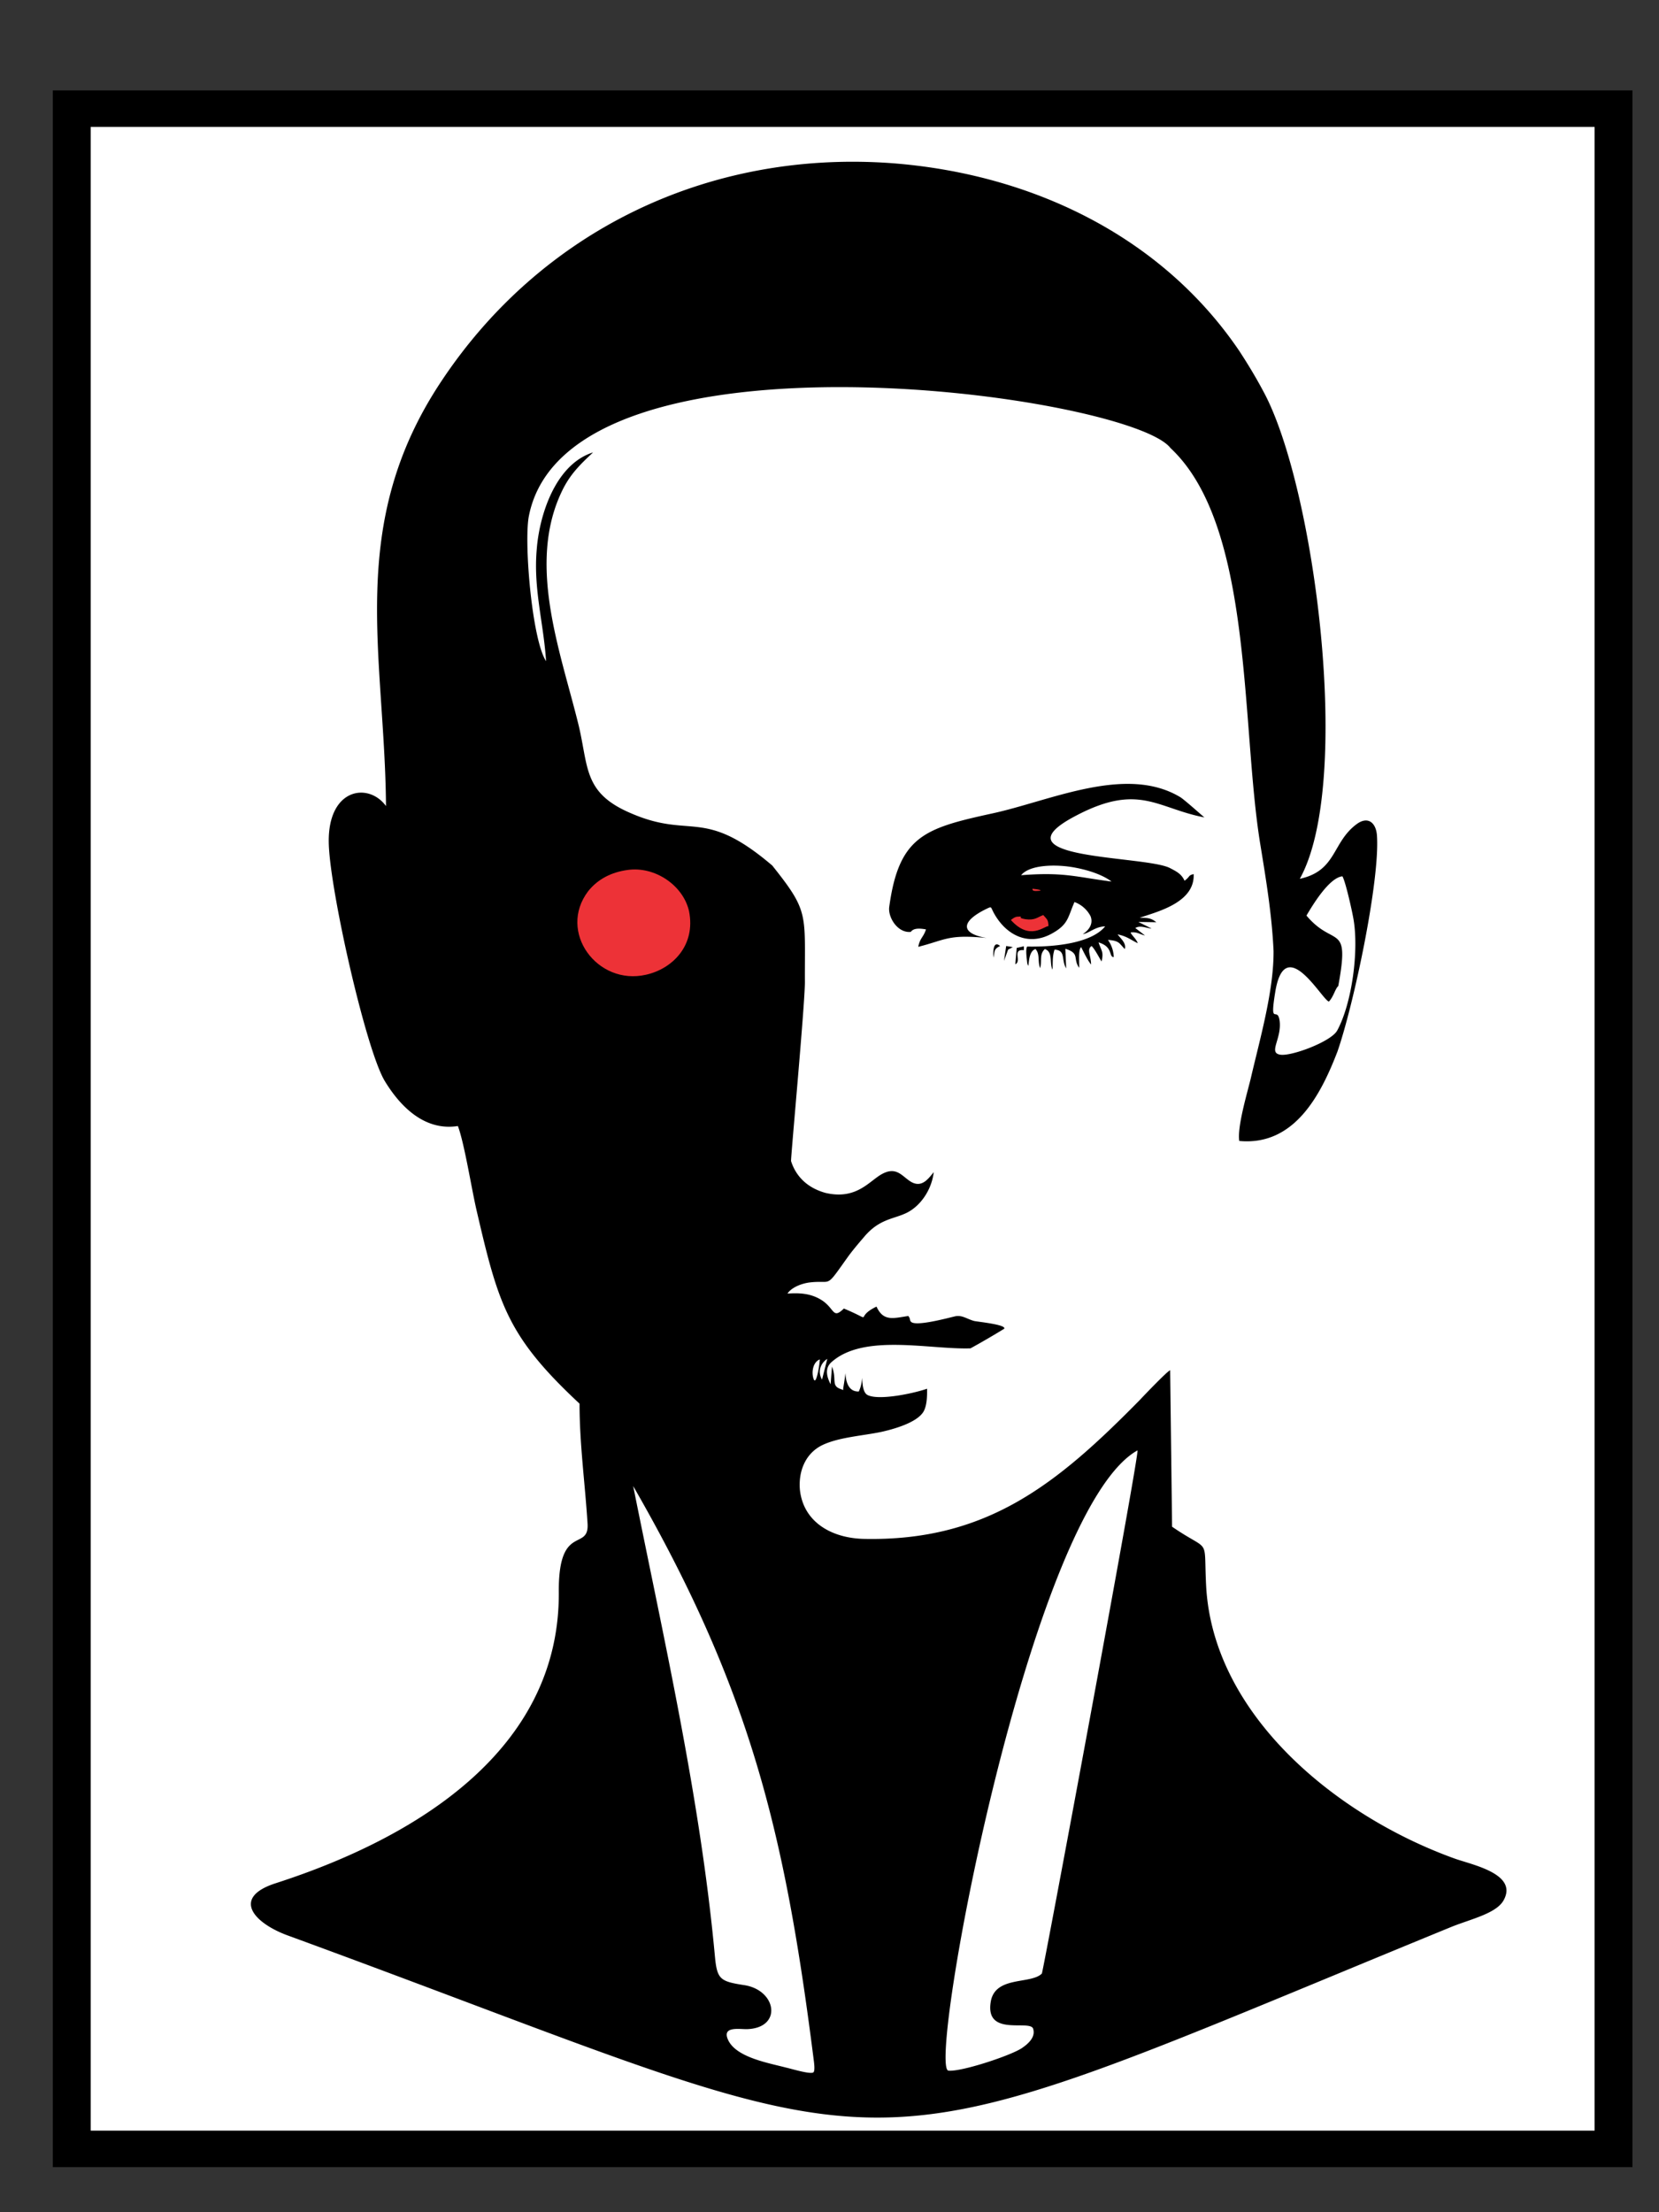 <svg xmlns="http://www.w3.org/2000/svg" width="60" height="80" shape-rendering="geometricPrecision" image-rendering="optimizeQuality" fill-rule="evenodd" xmlns:v="https://vecta.io/nano"><rect width="100%" height="100%" fill="#333333" stroke="none"/><path d="M2.59 3.93h55.76v73.78H2.59z" fill="#ffffff"/><g fill="#000000"><path d="M58.35 4.59H2.59V3.27h55.76l.69.66-.69.66zm0-1.32h.69v.66l-.69-.66zm-.68 74.44V3.93h1.37v73.78l-.69.66-.68-.66zm1.37 0v.66h-.69l.69-.66zm-56.45-.66h55.76v1.32H2.59l-.68-.66.68-.66zm0 1.32h-.68v-.66l.68.66zm.69-74.44v73.78H1.91V3.93l.68-.66.69.66zm-1.37 0v-.66h.68l-.68.66z" fill-rule="nonzero"/><path d="M29.42 74.42c.01.09.07.45 0 .52-.1.09-.84-.14-.99-.17-.64-.17-1.84-.37-2.11-1.03-.19-.46.39-.36.68-.36 1.3-.03 1.1-1.4-.07-1.59-.91-.14-1-.21-1.08-1.11-.53-5.67-1.83-11.35-2.95-16.94 4.23 7.35 5.48 12.5 6.52 20.68zm11.72-21.97c.05.26-3.42 18.89-3.46 18.92-.4.4-1.7.07-1.85 1.03-.2 1.25 1.37.64 1.53.95.11.31-.17.56-.41.72-.41.27-2.19.86-2.65.81-.77-.12 2.94-20.26 6.84-22.43zm-11.41-2.56c-.16-.27-.07-.58.19-.75l-.19.75zm-.3-.01c-.09-.23-.04-.62.22-.72 0 .12-.12.95-.22.72zm18.93-12.61c-.22.4-1.67.94-2.06.87-.44-.07.06-.57-.02-1.22-.08-.57-.37.25-.16-1.04.35-2.17 1.68.26 1.94.34.17-.17.23-.47.34-.56.43-2.34-.15-1.36-1.15-2.55.23-.39.82-1.37 1.3-1.42.11.18.34 1.21.39 1.49.22 1.15-.04 3.1-.58 4.09zM31.23 55.65c-1.15-.03-2.17-.6-2.3-1.77-.06-.66.19-1.33.83-1.63.6-.28 1.46-.33 2.12-.47.45-.1 1.31-.34 1.53-.75.12-.23.12-.56.12-.81-.52.18-1.75.43-2.15.23-.18-.09-.19-.44-.2-.62-.02.2-.04.31-.12.49-.72.03-.35-1.39-.56-.14-.02.11.04.1-.1.05-.35-.12-.13-.35-.31-.81l-.05.64c-.15-.29-.21-.59.03-.8 1.17-1.05 3.55-.45 5.03-.5a29.77 29.77 0 0 0 1.22-.71c.08-.15-.96-.25-1.09-.28-.26-.07-.43-.22-.68-.17-.26.06-1.43.38-1.6.2-.06-.05-.01-.1-.1-.21-.54.08-.9.21-1.15-.34-.87.42.01.57-1.18.07-.42.41-.32-.01-.83-.32-.38-.23-.78-.25-1.21-.22.12-.19.44-.35.78-.4.89-.11.54.28 1.45-.99.19-.25.37-.46.55-.67.56-.66 1.08-.63 1.55-.87s.88-.8.96-1.46c-.19.22-.44.62-.88.31-.29-.2-.49-.51-.98-.25-.47.25-.92.95-2.05.69-.62-.17-1.06-.56-1.25-1.15-.02-.06.5-5.65.5-6.47-.01-2.5.16-2.54-1.18-4.22-2.5-2.13-2.92-.94-5.11-1.89-1.72-.73-1.53-1.65-1.89-3.17-.65-2.66-1.88-5.82-.61-8.47.29-.61.65-.96 1.13-1.41-1.37.43-1.95 2.29-2.04 3.53-.12 1.42.25 2.64.34 4.02-.51-.77-.81-4.33-.62-5.26 1.44-7.21 21.72-4.37 23.2-2.45 3.01 2.81 2.54 9.99 3.25 14.33.21 1.29.42 2.55.48 3.86.01 1.44-.49 3.17-.82 4.59-.12.51-.5 1.76-.42 2.28 2.01.19 2.96-1.7 3.55-3.23.6-1.73 1.54-6.2 1.43-7.81-.03-.46-.32-.72-.73-.42-.9.66-.72 1.69-2.06 1.98 1.93-3.48.54-14.19-1.31-17.61-.27-.51-.56-.99-.88-1.48C42 8.53 37.29 6.28 32.24 5.9c-6.66-.48-12.67 2.47-16.26 7.86-3.49 5.22-2.06 9.92-2.02 15.39-.63-.87-2.1-.65-2.07 1.31.02 1.64 1.34 7.51 2.03 8.64.56.92 1.44 1.81 2.64 1.62.23.61.48 2.18.66 2.98.8 3.45 1.11 4.61 3.74 7.06 0 1.47.2 2.89.29 4.34.06 1.02-1.06-.04-1.04 2.47.04 5.69-5.12 8.88-10.23 10.53-1.63.52-.8 1.45.45 1.9 23.44 8.58 19.16 9.07 42.09-.33.71-.28 1.6-.48 1.86-.95.54-.97-1.18-1.29-1.8-1.52-4.28-1.55-8.73-5.21-8.96-9.88-.09-1.81.18-1.14-1.23-2.11l-.07-5.66c-.14.07-.93.9-1.09 1.07-2.98 3.03-5.53 5.13-10 5.03zm5.7-24c.31-.38 1.21-.39 1.8-.3.52.08 1.12.26 1.47.53-1.31-.17-1.73-.35-3.27-.23zm-3.99 2.05c.11-.16.38-.12.55-.09-.1.3-.22.31-.28.63.99-.25 1.08-.46 2.47-.32-.94-.16-.95-.59-.01-1.05.21-.1.15-.08.27.14.44.81 1.26 1.23 2.12.74.59-.33.56-.59.8-1.13a1.07 1.07 0 0 1 .58.51c.12.3-.09.53-.28.65.23-.03.44-.27.81-.28-.48.59-1.75.75-2.82.73-.07.09-.01.47 0 .59.1.37-.03-.4.3-.5.17.18.07.45.17.69.07-.26-.04-.5.17-.69.3.11.16.48.27.74.03-.07-.02-.45.08-.72.42.03.23.36.42.68l-.03-.71c.54.17.26.35.5.69.01-.16-.04-.65.07-.75.1.19.23.47.36.63 0-.32-.17-.55.02-.67.12.12.26.4.36.56.08-.35 0-.37-.11-.69.54.16.36.53.55.53a1.12 1.12 0 0 0-.21-.62c.42.03.4.12.61.33.07-.21-.17-.4-.26-.53.34.07.46.19.73.32-.07-.18-.22-.28-.26-.39.23-.03.31.06.52.11l-.35-.27c.18-.11.38 0 .59.02l-.48-.24.65.01c-.19-.15-.3-.16-.6-.16.58-.21 2-.53 1.95-1.58-.21.05-.11.08-.33.24-.11-.25-.3-.34-.53-.46-.91-.46-6.46-.29-3.4-1.89 2.28-1.2 2.93-.27 4.65.06-.01 0-.71-.63-.87-.73-1.97-1.19-4.72.14-6.82.59-2.42.53-3.36.81-3.71 3.38-.05.38.31.95.78.9zm4.09.66v-.14l-.26.06-.05.59c.24-.11-.13-.55.31-.51zm-.72.39l.15-.41.17-.09-.24-.04-.08.54zm-.38-.12c.05-.24.01-.31.24-.42-.28-.24-.25.32-.24.42z"/></g><path d="M24.92 32.95c.25 1.25-.61 2.09-1.56 2.3-1.76.4-3.2-1.55-2.09-3.02.36-.45.85-.69 1.43-.77.99-.14 2.01.56 2.22 1.49zm12.42-.81c.13.01.51.07.13.08-.16 0-.12-.06-.13-.08zm-.78 1.13c.05-.04.15-.12.24-.12.3-.02-.08.03.28.09.35.05.44-.07.65-.15.15.17.18.17.19.4-.16 0-.68.54-1.36-.22z" fill="#ed3237"/></svg>